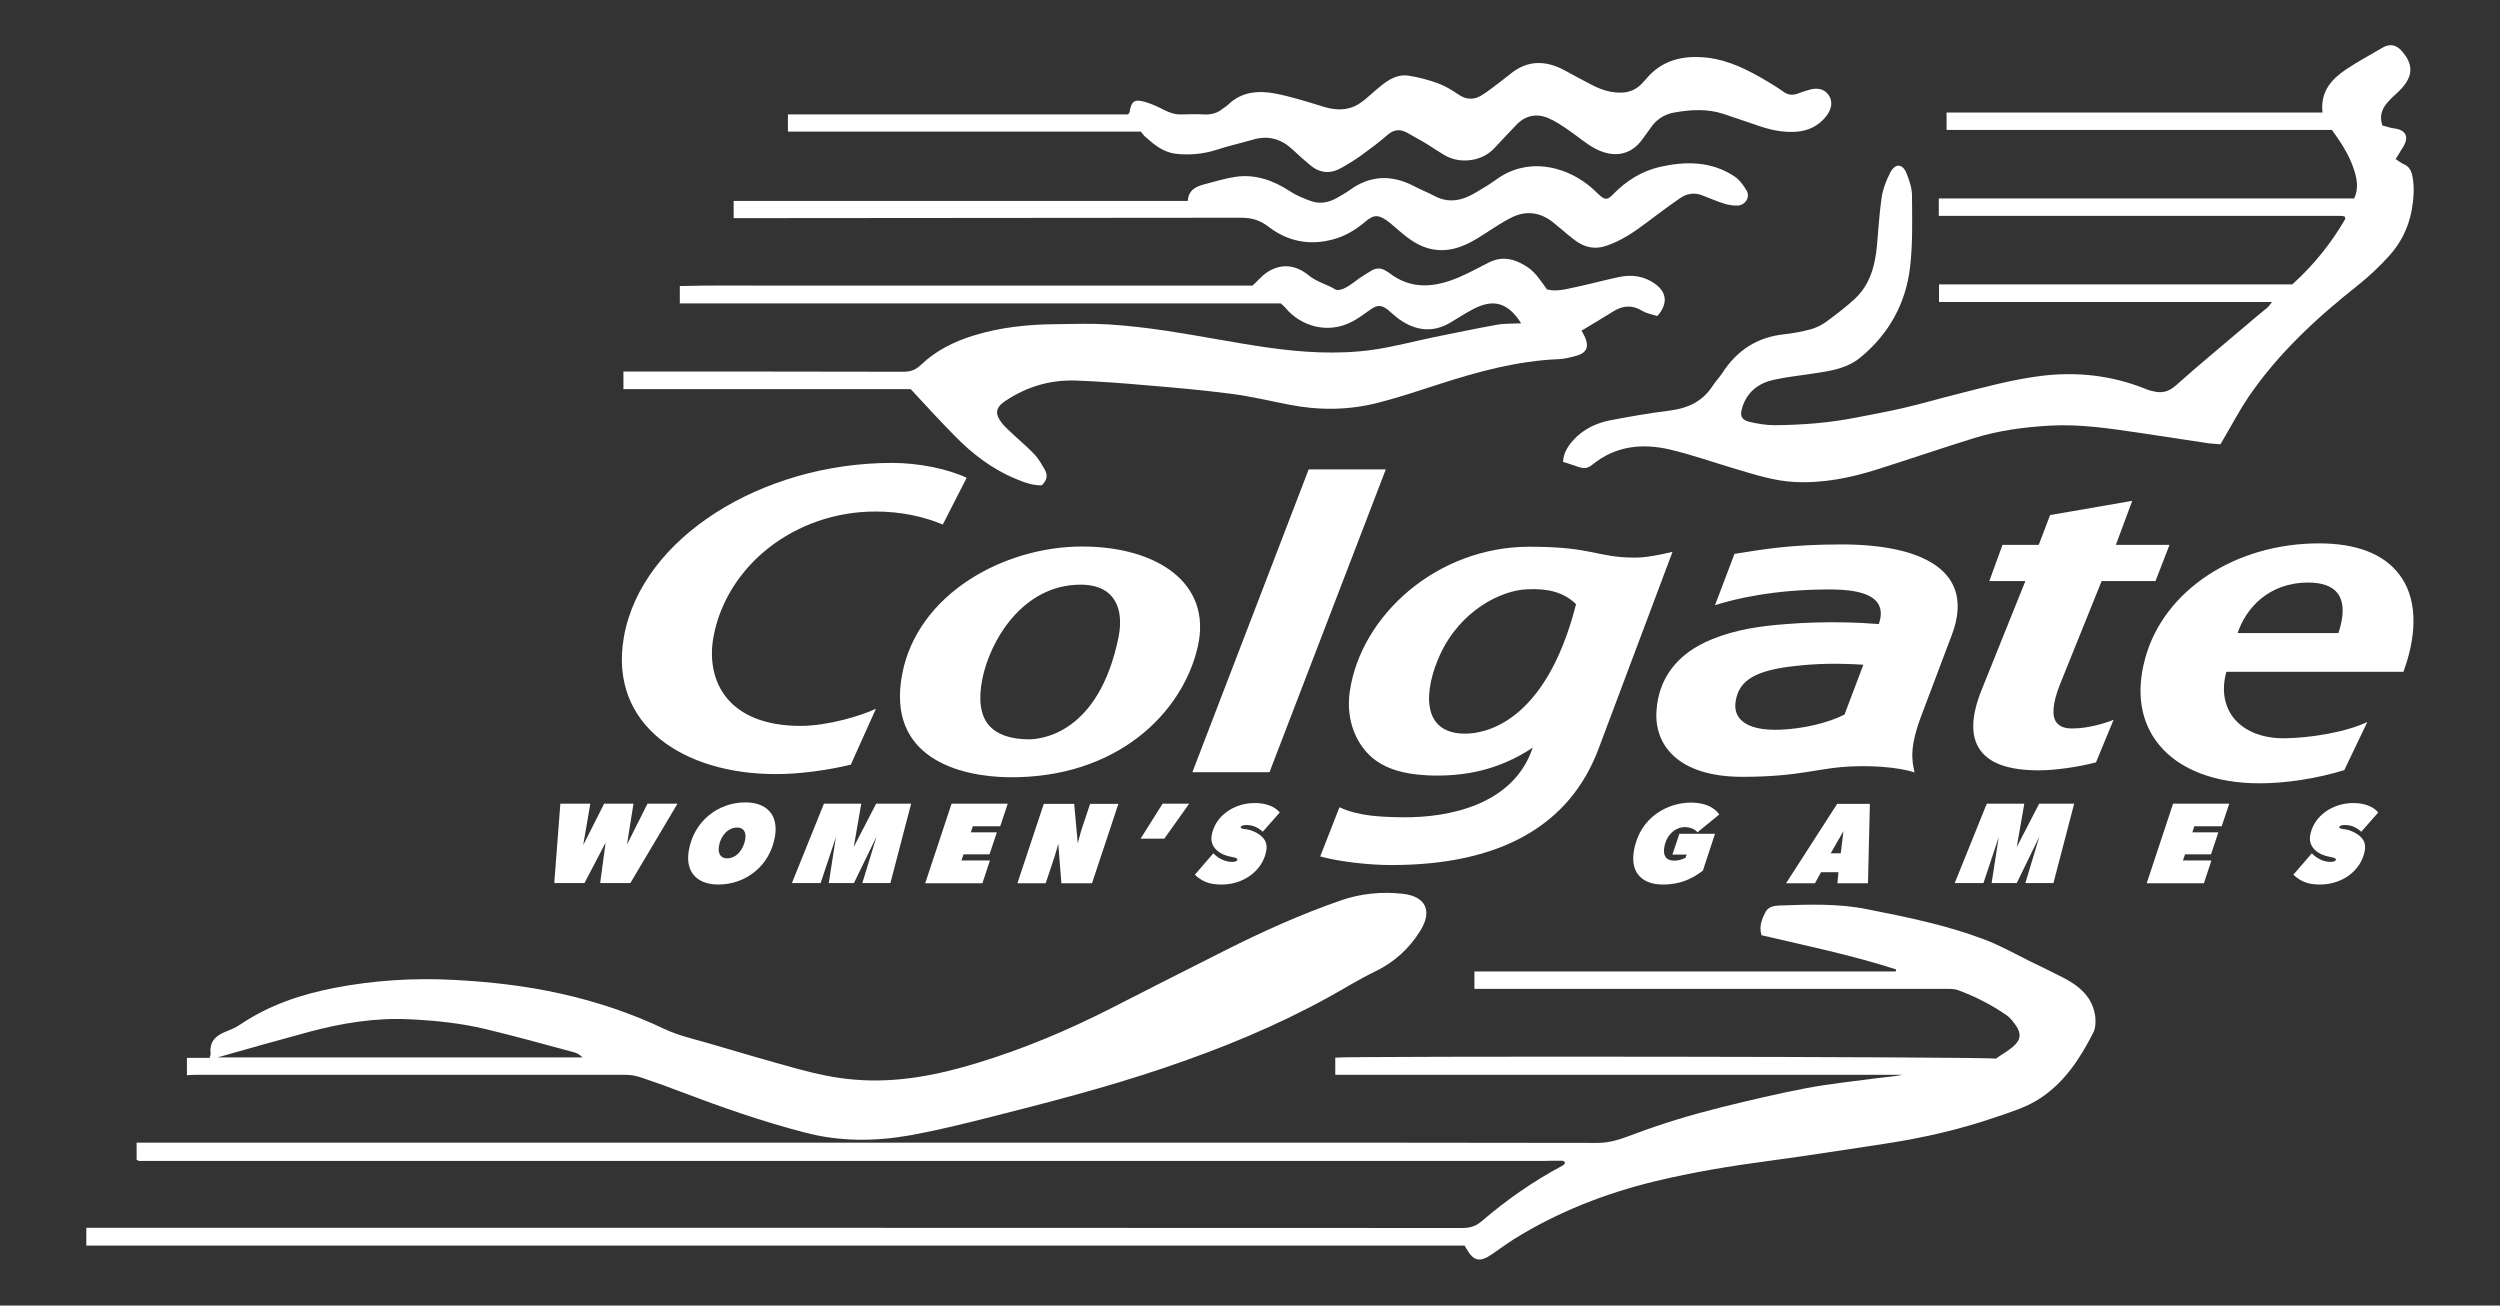 <?xml version="1.0" encoding="utf-8"?>
<!-- Generator: Adobe Illustrator 25.2.1, SVG Export Plug-In . SVG Version: 6.00 Build 0)  -->
<svg version="1.1" id="Layer_2" xmlns="http://www.w3.org/2000/svg" xmlns:xlink="http://www.w3.org/1999/xlink" x="0px" y="0px"
	 viewBox="0 0 1193 623" style="enable-background:new 0 0 1193 623;" xml:space="preserve">
<rect x="0" y="0" width="1193" height="623" fill="#333333" stroke="none"/>
<style type="text/css">
	.st0{fill:#FFFFFF;}
</style>
<g>
	<path class="st0" d="M984.3,466.4c-5.2-2.6-10.4-5.2-15.6-7.7c-7.3-3.6-14.5-7.7-22.1-10.5c-18-6.8-36.8-10.6-55.5-14.3
		c-13.8-2.8-27.8-2.3-41.8-1.8c-2.7,0.1-5.5,0.5-6.9,3.3c-1.6,3.2-3.1,6.6-1.8,10.9c21.4,5,43.1,9.5,64.2,16.3c0,0.3-0.1,0.7-0.1,1
		c-67.1,0-134.1,0-201.1,0c0,3,0,5.5,0,8.3c2.1,0,3.8,0,5.5,0c73.6,0,147.2,0,220.7,0c1.5,0,3.2,0.1,4.6,0.6
		c8.1,3,15.8,6.9,22.9,11.8c1.8,1.2,3.2,3,4.5,4.8c2.9,4,2.6,7.2-1.2,10.4c-2.6,2.2-5.7,3.9-8.2,5.7c-3.9-1-308.6-1.3-315.2-0.5
		c0,2.5,0,5.1,0,8.2c90.4,0,180.6,0,270.8,0c-4.1,0.8-8.1,1.1-12.2,1.6c-11.3,1.5-22.8,2.7-34,4.8c-13.5,2.6-27,5.8-40.4,9.1
		c-14,3.5-27.8,7.6-41.3,12.7c-5.7,2.1-11.2,4.3-17.6,4.3c-124-0.2-248.1-0.1-372.1-0.1c-106.8,0-213.5,0-320.3,0
		c-1.7,0-3.3,0-4.9,0c0,3.2,0,5.8,0,8.1c0.6,0.3,0.7,0.4,0.8,0.5c0.1,0.1,0.3,0.1,0.5,0.1c0.2,0,0.3,0,0.5,0c0.2,0,0.3,0,0.5,0
		c0.2,0,0.3,0,0.5,0c0.3,0,0.6,0,0.9,0c0.3,0,0.6,0,0.9,0c221.4,0,442.7,0,664.1,0c2.4,0,4.7,0,7.1-0.1c0.3,0,0.6,0,0.9,0
		c0.2,0,0.3,0,0.5,0c0.2,0,0.3,0,0.5,0c0.2,0,0.3,0,0.5,0c0.2,0,0.3,0,0.5,0s0.3,0,0.5,0c0.3,0,0.6,0,0.9,0c0.2,0,0.3,0,0.5,0.1
		c0.1,0,0.3,0.1,0.4,0.1c0.1,0.1,0.3,0.1,0.4,0.3c0.1,0.1,0.1,0.3,0.2,0.7c-0.3,0.3-0.6,0.9-1.1,1.1c-13.9,7.4-26.8,16.4-38.8,26.7
		c-2.7,2.3-5.5,3.1-9,3.1c-217.3-0.1-434.6-0.1-651.8-0.1c-1.5,0-3.1,0-4.9,0c0,2.9,0,5.4,0,8.5c219.6,0,438.7,0,657.7,0
		c0.4,0.7,0.7,1.1,0.9,1.5c3.4,6,6.4,6.6,12.2,2.6c3.5-2.4,6.9-4.9,10.5-7.2c20.9-13,43.5-21.8,67.3-27.6c17.9-4.3,36-7.3,54.2-9.7
		c18.5-2.5,36.9-5.4,55.4-8.2c17.7-2.7,35.1-6.6,52.1-12.4c7.5-2.6,15.3-4.8,22.1-9.3c11.7-7.7,19.1-19.1,25.3-31.3
		c1.1-2.1,1.2-4.9,1-7.4C998.8,476,992.4,470.5,984.3,466.4z"/>
	<path class="st0" d="M864.5,157c-4.2,1.2-8.6,2-12.9,2.5c-12.9,1.3-22.7,7.6-29.7,18.5c-1.5,2.2-3.4,4.2-4.8,6.4
		c-4.8,7.3-11.8,10.4-20.1,11.5c-9.5,1.2-18.9,2.8-28.3,4.6c-6.7,1.3-12.9,4.1-17.7,9.3c-2.9,3.1-5,6.7-5.1,10.6
		c2.7,0.9,4.8,1.5,7,2.3c2.5,0.9,4.5,1.1,6.9-0.9c11-9,23.8-10.4,37-7.3c10.7,2.5,21,6.2,31.5,9.3c9.2,2.7,18.3,5.7,28,6.2
		c13.7,0.7,26.9-2,39.8-6.1c15.4-4.9,30.7-10.1,46.1-14.9c11.7-3.6,23.9-5.2,36.1-5.9c14.1-0.8,27.9,1.3,41.7,3.3
		c11.5,1.7,23,3.5,34.4,5.2c1.7,0.2,3.4,0.2,5.2,0.4c0.9-1.6,1.7-2.9,2.5-4.3c3.6-6.1,6.9-12.4,10.9-18.3
		c14.2-20.8,32.5-37.7,52.1-53.2c5.4-4.3,10.5-9.1,15.1-14.2c5.4-6,9.1-13.3,10.6-21.4c1-5.5,1.5-11,0.4-16.5
		c-0.5-2.7-1.6-4.7-4.2-5.8c-1.2-0.5-2.3-1.4-3.8-2.4c1.4-2.3,2.6-4.1,3.7-6c2.8-4.7,1.1-7.9-4.3-8.6c-2.1-0.3-4.1-1-5.7-1.4
		c-1.8-5.3,0.3-8.8,3.2-11.9c1.9-2.1,4.2-3.8,6.1-6c5.2-5.8,5.7-11.4-0.4-18c-2.4-2.6-5.4-3.2-8.6-1.4c-6,3.5-12.1,6.8-17.8,10.6
		c-6.9,4.7-12.2,10.6-11.1,20.5c-60.1,0-119.7,0-179.4,0c0,3,0,5.5,0,8.3c61.5,0,122.8,0,183.9,0c4.4,6.1,8.3,12,10.5,18.9
		c1.4,4.3,2.4,8.9,0.1,13.8c-66,0-132.1,0-198.2,0c0,3.1,0,5.6,0,8.3c64,0,127.7,0,191.4,0c0.6,0,1.2,0.1,1.9,0.2
		c0.2,0,0.3,0.1,0.4,0.2c0.1,0.1,0.1,0.3,0.3,1c-6.6,11.5-15,22-25.3,31.3c-56.2,0-112.4,0-168.6,0c0,3,0,5.6,0,8.4
		c52.9,0,105.4,0,158.9,0c-1.2,1.5-1.6,2.2-2.1,2.6c-3.9,3.2-7.8,6.4-11.6,9.7c-10.7,9.1-21.5,18-31.9,27.3c-3,2.7-5.9,3.9-9.7,3.3
		c-1.7-0.3-3.4-0.7-5-1.4c-16.4-6.6-33.4-8.4-50.8-6.1c-13.1,1.7-25.8,5.2-38.5,8.4c-8.5,2.1-16.9,4.6-25.5,6.6
		c-7.6,1.8-15.3,3.2-23,4.7c-13,2.6-26.1,3.6-39.3,3.7c-4,0-8.1-0.7-12-1.6c-3.9-1-4.6-3-3.4-6.8c2.3-7.6,7.9-11.7,15.2-13.3
		c6.3-1.4,12.7-2,19-3c7.9-1.2,15.9-2.3,22.4-7.8c13.5-11.2,21.5-25.7,23.5-43c1.3-11.3,1-22.8,0.9-34.2c0-3.5-1.3-7.2-2.6-10.5
		c-1.9-4.7-5.4-4.9-7.8-0.3c-1.9,3.7-3.5,7.9-4.1,12c-1.1,7.5-1.5,15.1-2.2,22.7c-0.9,9.7-3.3,18.8-10.7,25.6
		c-3.9,3.6-8.2,6.9-12.5,10.1C870.1,154.7,867.3,156.2,864.5,157z"/>
	<path class="st0" d="M93.9,512.9c68.2,0,136.4,0,204.6,0c2.6,0,5.3,0.5,7.8,1.4c6.3,2.1,12.4,4.3,18.6,6.7
		c19.5,7.4,39.2,14.3,59.4,19.5c16.8,4.4,33.6,4.2,50.4,1.2c12-2.2,23.9-5.1,35.8-8.1c28.9-7.3,57.7-14.7,85.9-24.3
		c26.8-9.1,52.9-19.8,77.7-33.5c7.3-4,14.4-8.5,21.9-12.1c9.2-4.4,16.5-11,21.8-19.6c5.9-9.5,2.5-16.4-8.5-17.6
		c-10.1-1.1-20.2-0.1-29.8,3.3c-18.7,6.5-36.7,14.6-54.4,23.5c-18.4,9.2-36.7,18.6-55,27.9c-20.6,10.5-41.8,19.4-63.9,26.1
		c-19,5.8-38.3,9.6-58.4,7.9c-9-0.7-17.7-2.6-26.3-4.9c-14.7-4-29.3-8.3-43.9-12.6c-6.9-2-14.1-3.6-20.6-6.7
		c-15.8-7.5-32.2-13-49.3-16.8c-16.9-3.8-34-5.7-51.3-6.6c-19-1-38,0.2-56.7,3.8c-16,3.1-31.2,8.2-44.9,17.4
		c-2.2,1.5-4.7,2.6-7.1,3.5c-4.7,1.9-7.8,4.7-7.2,10.3c0.1,0.6-0.2,1.2-0.5,2.2c-3.6,0-7.2,0-10.8,0c0,2.9,0,5.2,0,8.3
		C91.1,512.9,92.5,512.9,93.9,512.9z M147.5,492.4c15.7-4.2,31.6-6.8,47.9-6c12.2,0.6,24.4,1.8,36.4,4.7
		c14.2,3.4,28.2,7.3,42.3,11.1c1.4,0.4,2.7,1.2,3.9,2.4c-57.9,0-115.8,0-174.2,0C118.6,500.4,133,496.3,147.5,492.4z"/>
	<path class="st0" d="M455.6,208c8.4,8.6,17.9,15.9,29.1,20.5c4,1.7,8.1,3.2,12.4,3.1c2.6-2.4,3-4.9,1.4-7.6c-1.4-2.4-2.8-5-4.7-7
		c-3.1-3.3-6.6-6.3-10-9.4c-1.9-1.8-4-3.6-5.7-5.7c-3.4-4.4-3.1-7.3,1.4-10.4c10.2-6.9,21.5-10.3,33.8-9.9
		c11.4,0.4,22.9,1.3,34.3,2.3c13.3,1.1,26.6,2.3,39.8,4c9.3,1.2,18.5,3.4,27.7,5.2c14.2,2.8,28.5,2.7,42.5-0.9
		c9.9-2.5,19.5-5.8,29.2-8.9c18.6-6,37.3-11.1,56.9-11.9c2.9-0.1,5.9-0.9,8.8-1.7c4.7-1.4,5.8-4.2,3.9-8.7c-0.4-1-1-1.9-1.7-3.2
		c5.1-3.1,10.1-6,15-9.1c4.7-3,9.2-3.3,14.1-0.3c2.2,1.3,4.9,1.7,7.1,2.4c5.2-5.9,4.5-11.4-1.2-15.4c-5.2-3.7-11-4.5-17.1-3.2
		c-7.1,1.5-14,3.4-21.1,4.9c-4.4,0.9-8.8,2.2-13.3,1c-5.7-8.2-7.4-9.9-12.7-12.6c-5.1-2.6-10.2-2.8-15.3-0.1
		c-4.5,2.3-8.9,4.7-13.5,6.7c-11.7,5.1-23.2,6.5-34.1-2.1c-0.4-0.3-0.8-0.4-1.2-0.7c-2.2-1.5-4.5-1.5-6.7-0.3
		c-1.9,1.1-3.7,2.3-5.6,3.5c-2.3,1.6-4.5,3.5-7,4.8c-1.4,0.8-3.8,1.5-4.9,0.8c-4.1-2.5-8.8-3.5-12.7-6.7c-6.1-5-13.1-6-20.1-1.3
		c-2.3,1.6-4.1,3.8-6.7,6.2c-14.6,0-29.9,0-45.1,0c-15.2,0-30.5,0-45.7,0c-15.2,0-30.5,0-45.7,0s-30.5,0-45.7,0s-30.5,0-45.7,0
		c-15.2,0-30.3-0.2-45.4,0.2c0,3.1,0,5.5,0,8.3c95.8,0,191.4,0,286.8,0c0.9,0.8,1.6,1.4,2.2,2.1c7.4,8.9,20.4,12.7,32,6.5
		c3-1.6,5.8-3.7,8.6-5.7c3.1-2.2,5.1-2.3,8.1,0c2,1.6,3.8,3.4,5.8,4.8c7.8,5.4,15.9,6.4,24.3,1.4c3.2-1.9,6.4-4,9.7-5.8
		c9.2-5.1,16.8-5.2,24,6.2c-4,0.2-7.9,0-11.7,0.7c-10.2,1.8-20.3,4-30.4,6c-9.5,2-18.9,4.5-28.5,5.9c-16.9,2.4-33.9,1.3-50.7-1.1
		c-16-2.3-31.8-5.5-47.7-7.9c-9.3-1.4-18.6-2.5-28-3.1c-8.3-0.5-16.7-0.2-25-0.1c-13.5,0.1-26.9,1.5-39.9,5.6
		c-9.1,2.9-17.5,7.1-24.4,13.7c-2.5,2.4-4.9,3.4-8.3,3.4c-42.9-0.1-85.8-0.1-128.7-0.1c-1.7,0-3.4,0-5.1,0c0,3.1,0,5.5,0,8.4
		c46.2,0,92,0,137.1,0C441.9,193.6,448.6,200.9,455.6,208z"/>
	<path class="st0" d="M547,65.7c4.2,3.7,8.5,7.1,14.3,7.7c6.6,0.7,13.1,0.1,19.5-2c5.8-1.9,11.8-3.2,17.6-4.9c7.2-2,13.3,0,18.6,5
		c2.6,2.5,5.3,4.9,8.1,7.2c4.8,4.1,9.9,4.4,15.2,1.3c3-1.7,6-3.5,8.8-5.5c4.4-3.2,8.9-6.5,13-10.1c3.1-2.7,6.1-2.9,9.5-1
		c2.6,1.5,5.2,2.9,7.8,4.4c3.5,2.1,6.9,4.5,10.4,6.5c7,3.9,17.4,2.9,23.4-3.7c3.4-3.7,6.9-7.3,10.4-11c4.3-4.5,9.5-5.6,15.1-3.3
		c3.4,1.4,6.6,3.6,9.7,5.7c4.4,3,8.5,6.7,13.2,9.1c8.1,4.1,16.4,3.4,22.2-4.7c1.3-1.8,2.6-3.5,3.9-5.4c2.7-4,6.6-6.5,11.2-7.3
		c7.9-1.4,15.9-1.9,23.7,0.7c5.8,1.9,11.6,4,17.4,5.9c5.4,1.8,10.9,2.9,16.6,2.6c6.1-0.3,11.2-2.7,15-7.6c2.6-3.4,3-6.9,1.2-9.7
		c-2-3.1-5.4-4-9.6-2.7c-1.8,0.5-3.6,1.1-5.4,1.8c-2.4,0.8-4.5,0.7-6.7-0.9c-2.3-1.7-4.7-3.1-7.1-4.6c-9.2-5.5-18.7-10.5-29.5-11.7
		c-11.1-1.2-21.3,1-28.9,10.1c-0.7,0.8-1.5,1.6-2.2,2.4c-2.6,2.7-5.8,4.1-9.7,4.2c-4.9,0.1-9.3-1.3-13.5-3.4
		c-4.5-2.3-8.9-4.7-13.3-7.1c-9.1-5-18-5.2-26.3,1.7c-1.2,1-2.5,1.9-3.7,2.9c-3.3,2.4-6.4,5.1-9.9,7.2c-3.6,2.2-7.3,2.2-11-0.4
		c-3.1-2.1-6.4-4.1-9.9-5.4c-4.5-1.6-9.3-2.9-14-3.6c-6.5-0.9-11.2,3.2-15.8,7.1c-2.6,2.2-5.1,4.7-8,6.5c-5.3,3.2-11,3-16.8,1.2
		c-7.5-2.3-15-4.7-22.6-6.2c-8.2-1.6-16.3-1.1-22.9,5.3c-0.7,0.7-1.5,1.1-2.3,1.7c-2.7,2.3-5.7,3.1-9.2,2.9c-3.6-0.2-7.2-0.1-10.8,0
		c-2.9,0.1-5.5-0.8-8.1-2.1c-2.9-1.5-5.9-2.9-9-3.8c-5.2-1.6-6.7-0.5-7.6,4.9c0,0.3-0.3,0.5-0.8,1c-53.8,0-107.8,0-162.2,0
		c0,2.9,0,5.4,0,8.2c56.4,0,112.3,0,168.4,0C545.4,64.1,546.1,65,547,65.7z"/>
	<path class="st0" d="M592.3,103.9c4.9,0,8.8,1.1,12.9,4.2c9.1,7,19.4,9.2,30.7,6.2c5.9-1.5,11-4.6,15.6-8.5
		c3.9-3.3,5.9-3.5,10.1-0.7c1.8,1.2,3.4,2.8,5.1,4.2c4.3,3.7,8.7,7.3,14.2,9c8.8,2.7,16.7,0,24.2-4.6c5.2-3.2,10.2-6.8,15.6-9.6
		c7-3.7,13.9-3.1,20.3,1.9c3.4,2.7,6.7,5.7,10.2,8.4c4.8,3.7,9.9,4.9,15.9,2.7c6.8-2.4,12.6-6.3,18.3-10.6
		c5.4-4.1,10.8-8.1,16.3-11.9c3.1-2.2,6.7-2.8,10.3-1.5c3.5,1.3,7,2.9,10.5,4c2.2,0.7,4.6,1.1,6.9,1c3.2-0.2,6.1-3.8,4-7.3
		c-1.5-2.5-3.4-5.1-5.7-6.6c-11.1-7.4-23.5-7.3-35.8-4.5c-8.5,2-15.9,6.6-22.1,13c-2.9,3-4,2.8-7.1-0.1c-1.7-1.6-3.4-3.3-5.3-4.7
		c-11.3-8.6-28.7-13.1-43.7-2c-3.2,2.3-6.6,4.3-10,6.3c-6.2,3.6-12.5,4.9-19.2,1.3c-3.2-1.7-6.6-3-9.8-4.7
		c-10.6-5.5-20.8-5.2-30.6,1.9c-1.9,1.4-4,2.5-6,3.7c-4,2.3-8.3,3.1-12.7,1.5c-3.5-1.3-7-2.7-10.1-4.8c-7.9-5.1-16.4-8.1-25.8-6.7
		c-4.8,0.7-9.5,2.2-14.2,3.4c-4.2,1.1-8.1,2.5-8.5,8.1c-72.4,0-144.4,0-216.7,0c0,2.7,0,5.1,0,8.2c2.8,0,5.2,0,7.5,0
		C435.8,104,514,104,592.3,103.9z"/>
	<path class="st0" d="M1038.1,288.9C1038.1,288.9,1038.1,288.9,1038.1,288.9C1038.1,289,1038.1,288.9,1038.1,288.9
		C1038.1,288.9,1038.1,289,1038.1,288.9C1038.1,289,1038.1,288.9,1038.1,288.9C1038.2,288.9,1038.2,288.9,1038.1,288.9
		C1038.2,288.9,1038.1,288.9,1038.1,288.9z"/>
	<g>
		<path class="st0" d="M624.5,224L569,368.5h36.8L661.3,224H624.5L624.5,224z"/>
		<path class="st0" d="M516.4,260.8c-37.3,0-78.3,22.5-85.8,60.5c-8,40.6,27.7,49.3,50.7,49.6c51.6,0.6,83.1-30.6,90.3-62.4
			C578.5,278,551.8,260.8,516.4,260.8 M491,352.8c-8.9,0-15.2-2.3-19.1-6.7c-4.1-4.8-5.1-12.3-3.1-22.2c3.6-18,19.1-44.9,46.9-44.9
			c6.7,0,11.7,1.9,14.9,5.7c3.7,4.4,4.8,11.1,3.2,19.2C524.4,350.4,496.5,352.8,491,352.8 M827.7,264.3c13.6-2.1,26.3-4.5,51-4.5
			c39.7,0,64.1,13.2,52.7,43.2c-4.9,12.9-10,26.4-14.3,37.9c-6.1,15.9-4.7,22-3.5,27.7c0,0-9.3-3.5-28.7-2.9
			c-17.4,0.5-24.9,5-53.5,5c-30.8,0-42.2-15.4-40.9-31.8c1-14.3,8.9-26.8,26.6-33.9c11.6-4.7,23.3-6.3,35.4-7.2
			c18.6-1.5,35.2-0.7,44.1,0c1.7-5.4,3.9-16.3-22.2-16.5c-28-0.2-47.2,4.7-56,7.5L827.7,264.3L827.7,264.3z M856.7,317.8
			c-19.5,2.1-26.8,7.1-28.4,16.6c-1.4,7.6,3.5,14.6,21.7,13.8c10.5-0.5,22.1-3.1,30.2-7.2l9-23.8
			C875.7,316.4,866.5,316.7,856.7,317.8 M780.5,266.1c-18.9,0-19.8-5.2-50.6-5.2c-44.3,0-80.6,32.9-85.8,69.2
			c-1.6,11.4,1.6,21.7,8.1,28.9c6.7,7.5,16.9,10.4,29.1,11c17.9,0.8,34.4-2.8,50.1-13.2c-9.2,27.6-40.6,33.4-61.7,33.2
			c-10.3-0.1-21.5-0.5-30.5-4.8l-9.2,23.5c9.2,2.5,23,4.1,34,4.1c51.7,0,85-18.7,98.8-55.4l35.3-94
			C798.2,263.2,787.7,266.1,780.5,266.1 M699.2,350.1c-21.5,0-19.6-21.1-12-37.7c9.7-21.1,29.2-30.8,41.7-31.2
			c9.3-0.4,17,1.1,23.2,7.1C737.5,345.6,708,350.1,699.2,350.1 M418,338.2c-6.8,3.3-23,8.2-35.9,8.2c-34.7,0-45.3-21.3-41.7-42.1
			c6.1-34.2,38.8-60.2,77.4-60.2c12,0,22.7,2.3,32.1,6.2l11.4-22.3c-9.5-4.4-23.1-7.1-35.7-7.1c-61.8,0-119.6,35.6-127.9,83.2
			c-7.3,42,28.6,65.3,72.5,65.3c11.8,0,24.9-1.9,35.8-4.5L418,338.2L418,338.2z M1009.7,260l7.8-21l-39.2,6.8l-5.4,14.2h-17.3
			l-6.3,17.3h17.2l-20.7,51.5c-5.3,13-5.5,22.7-0.8,29.2c4.7,6.5,13.9,9.6,28,9.6c7.9,0,18.8-1.6,27.2-3.8l8.4-20.3
			c-4.8,1.9-12.4,4-18.7,4.1c-4.4,0.2-7-0.8-8.6-2.9c-2.3-3.1-1.7-9.3,1.6-17.8l20-49.6h25.7l6.7-17.3L1009.7,260L1009.7,260z
			 M1129.7,344.5c-10.3,5-28.1,7.8-40,7.8c-10.4,0-18.9-3.5-23.9-9.8c-4.5-5.8-5.7-13.5-3.4-21.9h84.5l0.4-1.1
			c6.6-18.6,5.8-34.8-2.4-45.4c-7.4-9.8-20.4-14.8-38.3-14.8c-40,0-74.1,22.5-82.9,54.8c-4.5,16.3-2.2,30.6,6.6,41.3
			c9.7,11.9,26.8,18.4,48,18.4c12.3,0,27.1-2.2,40.4-6.3L1129.7,344.5L1129.7,344.5z M1101.5,278c6.7,0,11.4,1.7,14,5.1
			c3.1,4.1,3.2,10.6,0.4,19h-48.1C1071.6,290.6,1082.3,278,1101.5,278"/>
	</g>
	<g>
		<path class="st0" d="M289,402.1l-10.1,19.3h-14.4l2.9-37.9h14.3l-3.4,19.8l10-19.8h14l-3.1,19.5l9.8-19.5h14.3l-22.5,37.9h-14.4
			L289,402.1z"/>
		<path class="st0" d="M342.8,422.1c-10.2,0-15.9-6-14.1-16.3c2.5-14.2,14.2-22.9,27-22.9c10.2,0,15.9,6,14.1,16.4
			C367.3,413.5,355.6,422.1,342.8,422.1z M355.6,400.7c0.6-3.4-0.6-5.8-3.8-5.8c-4.5,0-7.9,4-8.7,8.8c-0.6,3.4,0.6,5.9,3.9,5.9
			C351.4,409.6,354.7,405.5,355.6,400.7z"/>
		<path class="st0" d="M418.3,399.2l-10.8,22.2h-12l3.4-21.9l-7.3,21.9h-13.7l15.3-37.9H411l-3.6,20.7l10.7-20.7h16.7l-9.9,37.9
			h-13.4L418.3,399.2z"/>
		<path class="st0" d="M454.1,383.5h26.8l-3.6,10.8h-13.1l-0.9,2.9h12.4l-3.5,10.5h-12.4l-1,2.9h13.6l-3.6,10.9h-27.3L454.1,383.5z"
			/>
		<path class="st0" d="M505,402.6c0,0-1,3.9-1.7,6l-4.3,12.9h-13.5l12.6-37.9h14.5l1.7,18.8c0,0,1.1-4.2,1.6-5.9l4.3-12.9h13.5
			l-12.6,37.9h-14.6L505,402.6z"/>
		<path class="st0" d="M554.8,383.5h12.7l-11.9,16.7h-11.3L554.8,383.5z"/>
		<path class="st0" d="M570.2,417.4l8.8-10.2c2.6,2.7,5.9,4.1,9,4.1c1.5,0,2.4-0.4,2.5-1.1c0.1-0.5-0.6-0.9-2.8-1.3
			c-5.1-0.8-10.5-4.2-9.5-10.2c1.6-9.4,10.7-15.5,20.6-15.5c5.1,0,9.5,1.6,11.9,4.5l-8.1,9.2c-2.9-2.6-5.5-3.2-7.9-3.2
			c-1.3,0-2.5,0.3-2.6,1c-0.1,0.6,0.6,0.8,2.4,1c2.6,0.3,5.2,1.6,6.8,2.8c2.4,1.9,3.5,4,3,7.3c-1.7,9.8-11,16.3-21.2,16.3
			C579.3,422.1,574.5,421.7,570.2,417.4z"/>
	</g>
	<g>
		<path class="st0" d="M798.1,407.7l3.3-9.8h17l-5.8,17.6c-5.4,4-10.8,6.6-19.2,6.6c-8.4,0-15.7-4.5-13.7-16.1
			c2.8-16.3,16.4-23,27.2-23c9.3,0,12.9,4.5,13.5,5.7l-10.4,8.5c-0.8-1.2-3-2.5-6-2.5c-4.1,0-8.7,3.2-9.8,9.6
			c-0.7,4.1,0.9,6.4,4.7,6.4c1.6,0,3.8-0.4,5.5-1.5l0.5-1.4H798.1z"/>
		<path class="st0" d="M877.3,416.2H869l-2.9,5.3h-13.8l24.4-37.9h15.6l-0.9,37.9h-14.6L877.3,416.2z M873.6,407.2h4.8l1.3-10.6
			L873.6,407.2z"/>
		<path class="st0" d="M973.2,399.2l-10.8,22.2h-12l3.4-21.9l-7.3,21.9h-13.7l15.3-37.9h17.9l-3.6,20.7l10.7-20.7h16.7l-9.9,37.9
			h-13.4L973.2,399.2z"/>
		<path class="st0" d="M1037,383.5h26.8l-3.6,10.8h-13.1l-0.9,2.9h12.4l-3.5,10.5h-12.4l-1,2.9h13.6l-3.6,10.9h-27.3L1037,383.5z"/>
		<path class="st0" d="M1094.4,417.4l8.8-10.2c2.6,2.7,5.9,4.1,9,4.1c1.5,0,2.4-0.4,2.5-1.1c0.1-0.5-0.6-0.9-2.8-1.3
			c-5.1-0.8-10.5-4.2-9.5-10.2c1.6-9.3,10.7-15.5,20.6-15.5c5.1,0,9.5,1.6,11.9,4.5l-8.1,9.2c-2.9-2.6-5.5-3.2-7.9-3.2
			c-1.3,0-2.5,0.3-2.6,1c-0.1,0.5,0.6,0.8,2.4,1c2.6,0.3,5.2,1.6,6.8,2.8c2.5,1.9,3.5,4,3,7.3c-1.7,9.8-11,16.3-21.3,16.3
			C1103.5,422.1,1098.8,421.7,1094.4,417.4z"/>
	</g>
</g>
</svg>
